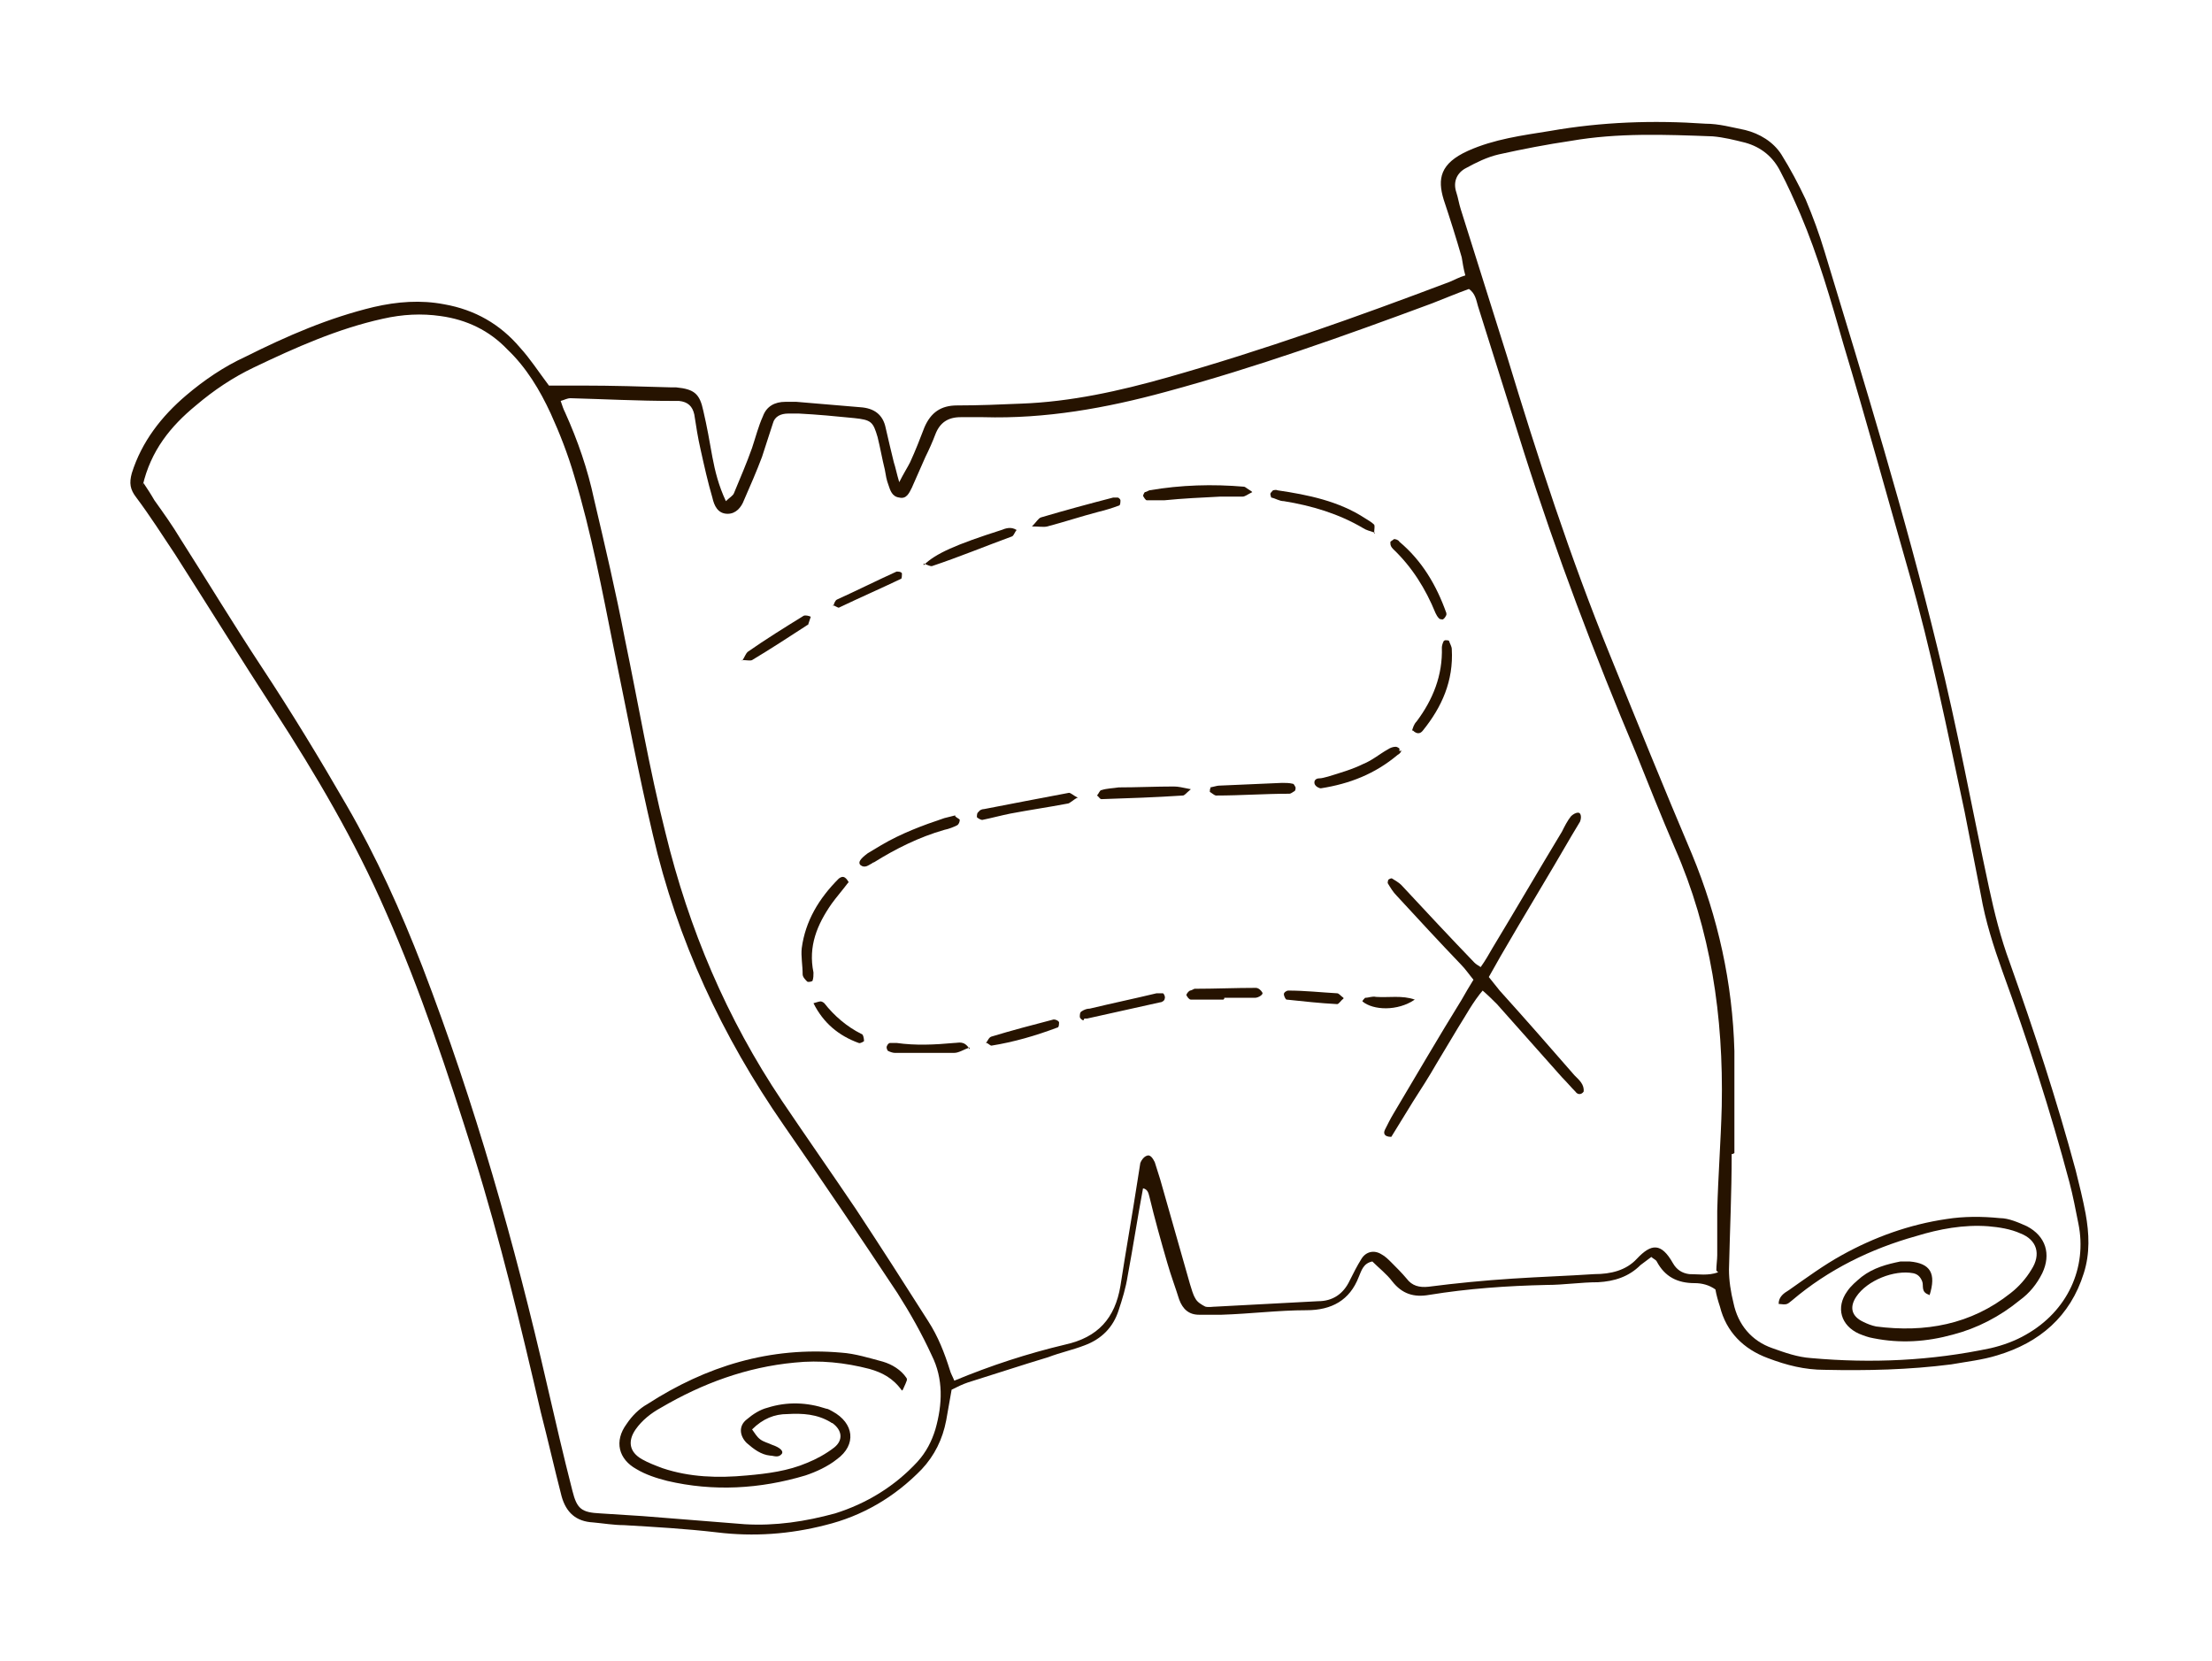 <?xml version="1.0" encoding="UTF-8"?>
<svg xmlns="http://www.w3.org/2000/svg" version="1.1" viewBox="0 0 245 183.9">
  <defs>
    <style>
      .cls-1 {
        fill: #261300;
      }
    </style>
  </defs>
  <!-- Generator: Adobe Illustrator 28.6.0, SVG Export Plug-In . SVG Version: 1.2.0 Build 709)  -->
  <g>
    <g id="Calque_1">
      <g>
        <path class="cls-1" d="M61.1,42.7c1.1,0,2.3,0,3.4,0,3.3,0,6.6.1,9.9.2.2,0,.3,0,.5,0,2,.2,2.6.7,3,2.6.4,1.7.7,3.4,1,5.1.3,1.6.7,3.2,1.5,4.9.4-.4.8-.6.9-.9.7-1.7,1.4-3.3,2-5,.4-1.2.7-2.4,1.2-3.5.4-1.1,1.3-1.6,2.5-1.6.4,0,.8,0,1.2,0,2.4.2,4.7.4,7.1.6,1.5.1,2.5.8,2.8,2.3.3,1.3.6,2.6.9,3.8.2.6.3,1.2.6,2.2.5-1,.9-1.6,1.2-2.2.6-1.3,1.1-2.6,1.6-3.9.7-1.6,1.8-2.4,3.6-2.4,2.4,0,4.8-.1,7.1-.2,5.5-.2,10.9-1.4,16.2-2.9,10.6-3,21-6.7,31.3-10.6.5-.2,1-.5,1.7-.7-.2-.7-.3-1.4-.4-2-.6-2.1-1.3-4.3-2-6.4-.7-2.3-.4-4,2.7-5.4,2.9-1.3,6-1.7,9.1-2.2,5.7-1,11.4-1.2,17.2-.8,1.5,0,2.9.4,4.4.7,1.6.4,3.1,1.3,4,2.7,1,1.6,1.9,3.3,2.7,5,.8,1.9,1.5,3.8,2.1,5.8,4.4,14.5,8.9,29.1,12.5,43.9,2.2,8.8,3.8,17.7,5.7,26.5.6,2.8,1.3,5.6,2.3,8.3,2.7,7.6,5.2,15.2,7.3,23,.4,1.6.8,3.2,1.1,4.8.4,2.2.5,4.4-.2,6.6-1.5,4.8-4.9,7.7-9.6,9.1-1.6.5-3.4.7-5.1,1-4.7.6-9.3.7-14,.6-2.2,0-4.2-.5-6.3-1.3-2.7-1-4.6-2.9-5.3-5.7-.2-.6-.4-1.3-.5-1.9-.7-.5-1.5-.7-2.3-.7-1.9,0-3.3-.7-4.2-2.4-.1-.2-.4-.3-.6-.5-.4.3-.8.6-1.2.9-1.3,1.3-2.9,1.8-4.7,1.9-1.9,0-3.8.3-5.7.3-4.4.1-8.7.4-13,1.1-1.7.3-3-.1-4.1-1.5-.6-.8-1.5-1.5-2.2-2.2-1,.2-1.2,1-1.5,1.7-1,2.6-3,3.7-5.8,3.7-3.1,0-6.2.4-9.4.5-.8,0-1.6,0-2.5,0-1.1,0-1.8-.6-2.2-1.7-.4-1.3-.9-2.6-1.3-4-.7-2.4-1.4-4.9-2-7.4-.1-.4-.2-.8-.7-.9-.6,3.2-1.1,6.5-1.7,9.7-.2,1.3-.6,2.6-1,3.8-.6,1.9-1.9,3.2-3.8,3.9-1.3.5-2.7.8-4,1.3-3,.9-6,1.9-8.9,2.8-.6.2-1.2.5-1.8.8-.2,1.1-.4,2.3-.6,3.4-.4,2.1-1.3,3.9-2.7,5.4-3,3.1-6.6,5.2-10.7,6.2-3.9,1-7.9,1.3-12,.8-3.4-.4-6.9-.6-10.3-.8-1.1,0-2.3-.2-3.4-.3-1.9-.1-3-1.1-3.5-2.9-.8-3.1-1.5-6.2-2.3-9.3-2.2-9.5-4.5-19.1-7.4-28.4-2.9-9.2-5.9-18.3-9.8-27.1-3.4-7.8-7.7-15.1-12.3-22.2-3.7-5.7-7.3-11.5-11-17.3-1.4-2.1-2.8-4.3-4.3-6.3-.7-.9-.8-1.6-.5-2.7,1.1-3.5,3.3-6.3,6-8.6,2-1.7,4.2-3.2,6.6-4.3,4.6-2.3,9.2-4.3,14.2-5.5,2.6-.6,5.2-.8,7.8-.3,3.4.6,6.2,2.2,8.4,4.8,1.1,1.2,2,2.6,3.2,4.2ZM190.1,140.7c0-.6.1-1.2.1-1.7,0-1.6,0-3.3,0-4.9.1-3.9.4-7.7.5-11.6.2-9.9-1.2-19.5-5.2-28.6-1.5-3.5-2.9-7-4.3-10.5-4.6-10.9-8.8-22-12.4-33.3-1.7-5.4-3.4-10.8-5.1-16.2-.2-.7-.3-1.4-1-1.9-1.4.5-2.8,1.1-4.1,1.6-9.7,3.6-19.5,7.1-29.5,9.8-6.6,1.8-13.3,3-20.2,2.8-.8,0-1.6,0-2.5,0-1.4,0-2.3.6-2.8,1.9-.3.8-.7,1.7-1.1,2.5-.5,1.1-1,2.3-1.5,3.4-.3.6-.6,1.3-1.4,1.1-.8-.1-1-.8-1.2-1.4-.2-.5-.3-1.1-.4-1.7-.3-1.2-.5-2.4-.8-3.6-.5-1.7-.7-1.9-2.6-2.1-2-.2-4.1-.4-6.1-.5-.4,0-.8,0-1.2,0-.8,0-1.5.3-1.7,1.1-.4,1.2-.8,2.5-1.2,3.7-.6,1.6-1.3,3.2-2,4.8-.3.8-.9,1.5-1.8,1.5-1.1,0-1.5-.9-1.7-1.8-.5-1.7-.9-3.5-1.3-5.3-.3-1.3-.5-2.6-.7-3.9-.2-.9-.7-1.4-1.7-1.5-.2,0-.5,0-.7,0-3.8,0-7.6-.2-11.3-.3-.4,0-.7.2-1.1.3.2.6.3.9.5,1.3,1.4,3.1,2.5,6.3,3.2,9.6,1.2,5.1,2.4,10.2,3.4,15.4,1.5,7.2,2.7,14.4,4.5,21.5,2.6,10.7,6.8,20.6,12.9,29.7,2.7,4,5.5,8,8.2,12,2.7,4.1,5.4,8.3,8,12.4,1.1,1.7,1.8,3.5,2.4,5.4.1.4.3.7.5,1.2,4.1-1.7,8.1-3,12.3-4,3.6-.8,5.5-2.9,6.1-6.5.6-3.9,1.3-7.8,1.9-11.7.1-.6.2-1.3.3-1.9.1-.3.4-.7.7-.8.4-.2.7.3.9.7.2.6.4,1.3.6,1.9,1.1,3.9,2.2,7.7,3.3,11.6.2.6.3,1.1.6,1.6.2.4.7.7,1.1.9.4.1.8,0,1.2,0,3.8-.2,7.5-.4,11.3-.6,1.6,0,2.8-.8,3.5-2.3.4-.8.8-1.6,1.3-2.4.5-.8,1.4-1,2.2-.5.4.2.8.6,1.1.9.6.6,1.2,1.2,1.7,1.8.6.8,1.4,1,2.4.9,3.1-.4,6.2-.7,9.3-.9,3-.2,6.1-.3,9.1-.5,1.8,0,3.5-.4,4.7-1.7,1.6-1.7,2.7-1.8,4,.5.4.7,1,1.1,1.8,1.2,1,0,2.1.2,3.2-.2ZM15.9,53.5c.4.6.8,1.2,1.2,1.9,1,1.4,2,2.8,2.9,4.3,3,4.7,5.9,9.5,9,14.2,3.3,5,6.4,10.1,9.4,15.3,3.3,5.7,6,11.7,8.4,17.9,5.8,15.1,10.2,30.6,13.8,46.3.9,3.9,1.8,7.8,2.8,11.7.5,2,1,2.4,3.1,2.5,1.6.1,3.1.2,4.7.3,3.8.3,7.5.6,11.3.9,3.4.2,6.7-.3,10-1.2,3.5-1.1,6.6-3,9.1-5.7,1-1.1,1.6-2.3,2-3.6.8-2.8.9-5.6-.4-8.2-1.1-2.4-2.4-4.7-3.8-6.9-4.1-6.2-8.3-12.4-12.6-18.6-6.8-9.8-11.8-20.5-14.5-32.2-1.6-6.8-2.9-13.7-4.3-20.5-1.3-6.5-2.5-12.9-4.4-19.2-.7-2.4-1.6-4.7-2.6-6.9-1.2-2.6-2.7-5.1-4.8-7.1-2-2.1-4.5-3.3-7.4-3.7-2.1-.3-4.2-.2-6.4.3-5,1.1-9.7,3.2-14.3,5.4-2.3,1.1-4.4,2.5-6.4,4.2-2.8,2.3-5,5-5.9,8.9ZM191.9,127.8s0,0-.1,0c0,4.3-.2,8.5-.3,12.8,0,1.2.2,2.5.5,3.7.5,2.4,2,4.2,4.3,5,1.4.5,2.8,1,4.3,1.1,6.7.6,13.3.3,19.9-1.1,1.3-.3,2.7-.8,3.9-1.5,4.6-2.6,6.8-7.4,5.8-12.3-.3-1.5-.6-3.1-1-4.6-2.1-7.9-4.6-15.6-7.4-23.3-1-2.8-1.9-5.6-2.4-8.5-.6-3.1-1.2-6.1-1.8-9.2-1.9-8.9-3.7-17.9-6.2-26.6-2.4-8.4-4.7-16.8-7.2-25.1-1.4-4.9-2.8-9.8-4.8-14.5-.7-1.6-1.4-3.2-2.2-4.7-.8-1.6-2.1-2.7-3.9-3.2-1.2-.3-2.4-.6-3.6-.7-5.3-.2-10.5-.4-15.7.5-2.7.4-5.3.9-8,1.5-1.3.3-2.5.9-3.6,1.5-1,.5-1.5,1.5-1.1,2.7.2.6.3,1.3.5,1.9,1.7,5.4,3.4,10.8,5.1,16.2,3.4,11.2,7,22.3,11.4,33.1,3,7.4,6,14.8,9.1,22.1,2.9,7,4.5,14.3,4.7,21.8,0,3.8,0,7.6,0,11.3Z"/>
        <path class="cls-1" d="M164.3,109.6c-1.2,1.4-1.9,2.8-2.8,4.2-.8,1.3-1.6,2.7-2.4,4-.8,1.4-1.7,2.8-2.6,4.2-.8,1.3-1.6,2.6-2.4,3.9-.8,0-.9-.4-.7-.8.3-.6.6-1.2.9-1.7,2.5-4.2,5-8.5,7.6-12.7.4-.7.8-1.4,1.3-2.2-.5-.6-.9-1.2-1.4-1.7-2.4-2.5-4.7-5-7.1-7.6-.4-.4-.7-.9-1-1.4,0,0,0-.3.1-.4,0,0,.3-.2.4-.1.3.2.7.4,1,.7,2.7,2.9,5.4,5.8,8.1,8.6.2.2.4.3.7.5.5-.7.9-1.4,1.3-2.1,2.6-4.3,5.1-8.6,7.7-12.9.3-.6.6-1.2,1-1.7.2-.2.5-.4.8-.4.3,0,.4.5.2,1-.3.5-.6,1-.9,1.5-2.6,4.5-5.3,8.9-7.9,13.4-.4.7-.8,1.4-1.3,2.3.4.5.8,1,1.2,1.5,2.8,3.1,5.6,6.3,8.3,9.4.5.5,1.1,1,1,1.8-.3.4-.7.3-.9,0-.5-.5-1-1.1-1.5-1.6-2.4-2.7-4.8-5.4-7.2-8.1-.5-.5-1-1-1.7-1.6Z"/>
        <path class="cls-1" d="M93.9,97.8c-.6.8-1.3,1.6-1.8,2.3-1.6,2.3-2.6,4.7-2,7.6,0,.3,0,.6-.1.9,0,.1-.5.2-.6.1-.2-.2-.5-.5-.5-.8,0-1-.2-2-.1-2.9.4-3,1.9-5.5,4.1-7.7.4-.3.7-.3,1.1.4Z"/>
        <path class="cls-1" d="M152.3,59c-.6-.2-1-.3-1.3-.5-2.7-1.6-5.7-2.5-8.8-3-.5,0-.9-.3-1.4-.4,0,0-.1-.3-.1-.4,0-.1.2-.3.3-.4.1,0,.3-.1.5,0,3.4.5,6.8,1.2,9.7,3.1.3.2.7.4,1,.7.1.2,0,.5,0,1Z"/>
        <path class="cls-1" d="M105.8,90.4c.2.2.5.3.5.4,0,.2-.1.5-.3.6-.4.2-.9.4-1.4.5-2.8.8-5.4,2.1-7.8,3.6,0,0-.1,0-.2.1-.4.2-.8.6-1.3.2-.3-.3,0-.7.8-1.3.5-.3,1-.6,1.5-.9,2.2-1.3,4.6-2.2,7-3,.4-.1.8-.2,1.2-.3Z"/>
        <path class="cls-1" d="M119.4,88.3c-.6.3-.9.7-1.2.7-2.1.4-4.2.7-6.3,1.1-1,.2-2.1.5-3.1.7-.2,0-.5-.2-.6-.3,0-.2,0-.5.2-.6.1-.2.4-.3.6-.3,3.1-.6,6.2-1.2,9.4-1.8.2,0,.5.3.9.5Z"/>
        <path class="cls-1" d="M102.3,62.6c1.3-1.3,3.6-2.3,8.6-3.9.5-.2,1.1-.4,1.7,0-.2.2-.3.6-.5.7-3,1.1-5.9,2.3-8.9,3.3-.2,0-.4-.1-.9-.3Z"/>
        <path class="cls-1" d="M156.4,80.9c.1-.3.2-.7.5-1,1.8-2.4,2.9-5.1,2.8-8.2,0-.2.1-.5.2-.7,0,0,.1-.1.2-.1.1,0,.4,0,.4.1.1.3.3.6.3.9.2,3.5-1.1,6.4-3.2,9-.3.4-.7.4-1.1,0Z"/>
        <path class="cls-1" d="M155.2,83.1c0,.2-.2.4-.4.5-2.5,2.1-5.3,3.2-8.5,3.7-.2,0-.6-.2-.7-.5-.1-.4.2-.6.5-.6.3,0,.6-.1,1-.2,1.3-.4,2.7-.8,3.9-1.4,1-.4,1.8-1.1,2.7-1.6.3-.2.6-.3.9-.3.1,0,.3.1.4.2,0,0,0,.1,0,.3Z"/>
        <path class="cls-1" d="M154.4,59.7c.2,0,.5.1.6.3,2.5,2.1,4.1,4.8,5.2,7.9,0,0,0,.2,0,.2-.1.2-.2.4-.4.5,0,0-.3,0-.4-.1-.2-.2-.3-.4-.4-.6-1.1-2.7-2.6-5.1-4.7-7.1-.2-.2-.3-.4-.3-.6,0,0,0-.2,0-.2.1-.1.3-.2.4-.3Z"/>
        <path class="cls-1" d="M138.7,54.5c-.6.3-.8.5-1.1.5-.8,0-1.6,0-2.5,0-2,.1-4.1.2-6.1.4-.7,0-1.3,0-2,0-.1,0-.3-.3-.4-.5,0,0,.1-.3.2-.4.1,0,.3-.1.5-.2,3.5-.6,7-.7,10.5-.4.1,0,.3.2.8.5Z"/>
        <path class="cls-1" d="M114.3,58.3c.5-.5.7-.9,1-1,2.7-.8,5.3-1.5,8-2.2.1,0,.3,0,.5,0,.1,0,.3.2.3.3,0,.2,0,.6-.2.6-.8.3-1.5.5-2.3.7-1.9.5-3.7,1.1-5.6,1.6-.4.1-.9,0-1.7,0Z"/>
        <path class="cls-1" d="M131.9,87.4c-.6.5-.7.7-.9.7-3,.2-6,.3-9,.4-.2,0-.3-.3-.5-.4.2-.2.3-.6.5-.6.6-.2,1.3-.2,1.9-.3,2,0,4.1-.1,6.1-.1.5,0,.9.1,1.9.3Z"/>
        <path class="cls-1" d="M120,113c-.1,0-.4-.2-.4-.4,0-.2,0-.5.2-.6.3-.2.6-.3.9-.3,2.5-.6,4.9-1.1,7.4-1.7.2,0,.5,0,.7,0,.1,0,.3.4.2.6,0,.2-.3.4-.5.4-2.7.6-5.4,1.2-8.1,1.8,0,0-.2,0-.3,0Z"/>
        <path class="cls-1" d="M133.9,87.2c.4,0,.8-.2,1.2-.2,2.3-.1,4.6-.2,6.9-.3.4,0,.8,0,1.2.1.1,0,.2.2.3.4,0,.1,0,.3-.1.4-.2.1-.4.3-.6.3-2.7,0-5.4.2-8.1.2-.2,0-.5-.3-.7-.4,0-.2,0-.3.1-.5Z"/>
        <path class="cls-1" d="M107.4,116c-.6.2-1.2.6-1.7.6-2.2,0-4.4,0-6.6,0-.2,0-.5-.1-.7-.2-.1,0-.2-.3-.2-.4,0-.2.2-.5.4-.5.2,0,.5,0,.7,0,2.1.3,4.2.2,6.4,0,.5,0,1.1-.3,1.7.7Z"/>
        <path class="cls-1" d="M82.2,73.2c.3-.5.4-.8.6-1,2-1.4,4.1-2.7,6.2-4,.2-.1.6,0,.8.1-.1.3-.2.6-.3.9,0,0-.1,0-.2.1-2,1.3-4,2.6-6,3.8-.2.1-.6,0-1.1,0Z"/>
        <path class="cls-1" d="M135.5,110.7c-1.2,0-2.4,0-3.6,0-.2,0-.4-.3-.5-.5,0-.1.2-.4.4-.5.1,0,.3-.1.5-.2,2.3,0,4.5-.1,6.8-.1.3,0,.6.3.7.5.2.2-.4.6-.8.6-1.1,0-2.3,0-3.4,0,0,0,0,0,0,.1Z"/>
        <path class="cls-1" d="M109.2,115.5c.2-.2.3-.6.6-.7,2.3-.7,4.6-1.3,6.9-1.9.2,0,.5.1.6.3,0,.2,0,.6-.2.6-2.4.9-4.8,1.6-7.3,2-.1,0-.3-.2-.5-.3Z"/>
        <path class="cls-1" d="M92.3,67.1c.1-.3.2-.6.4-.7,2.2-1,4.4-2.1,6.6-3.1.2,0,.5,0,.6.2,0,.1,0,.6-.1.6-2.3,1.1-4.6,2.1-6.9,3.2-.1,0-.4-.2-.7-.3Z"/>
        <path class="cls-1" d="M90.1,111.1c.4-.1.6-.2.8-.2.1,0,.3.1.4.2,1.1,1.4,2.5,2.6,4.1,3.4.2,0,.3.5.3.8,0,0-.4.3-.6.2-2.2-.8-3.9-2.2-5-4.4Z"/>
        <path class="cls-1" d="M148.8,110.6c-.3.2-.5.6-.7.6-1.9-.1-3.7-.3-5.6-.5-.1,0-.3-.4-.3-.6,0-.2.3-.4.5-.4,1.8,0,3.6.2,5.4.3.2,0,.4.3.7.5Z"/>
        <path class="cls-1" d="M156.7,110.7c-1.9,1.3-4.6,1.2-5.8.2,0-.1.2-.3.3-.4.4,0,.8-.2,1.2-.1,1.4.1,2.9-.2,4.3.3Z"/>
        <path class="cls-1" d="M99.9,154c-1-1.4-2.2-2-3.6-2.4-2.7-.7-5.5-1-8.3-.7-5.3.5-10.2,2.3-14.8,5-1.1.6-2.1,1.4-2.8,2.4-.9,1.3-.7,2.5.7,3.3.7.4,1.5.7,2.3,1,3,1,6.1,1.1,9.3.8,2.3-.2,4.6-.5,6.7-1.4,1-.4,2.1-1,3-1.7,1-.8.9-1.9-.2-2.7,0,0-.1,0-.2-.1-1.5-.9-3.1-1-4.8-.9-1.4,0-2.7.5-3.9,1.7.3.4.5.8.9,1.1.4.3.9.4,1.3.6.9.3,1.3.7,1.1,1-.4.5-.9.2-1.3.2-1-.1-1.8-.7-2.6-1.4-.8-.8-.9-1.9,0-2.6.7-.6,1.5-1.1,2.3-1.3,2.2-.7,4.4-.6,6.5.1.2,0,.5.2.7.3,2.4,1.3,2.7,3.7.5,5.3-1,.8-2.3,1.4-3.5,1.8-5,1.5-10.2,1.8-15.3.6-1.2-.3-2.4-.7-3.4-1.3-2-1.1-2.5-3.1-1.1-5,.6-.9,1.4-1.7,2.3-2.2,6.5-4.2,13.6-6.4,21.5-5.7,1.5.1,3.1.6,4.6,1,1,.3,2,.9,2.6,1.8.1.2.1.2-.4,1.3Z"/>
        <path class="cls-1" d="M213.7,143.4c-1-.3-.6-1-.8-1.5-.2-.5-.5-.8-1-.9-2.1-.4-5.1.8-6.3,2.6-.8,1.2-.5,2.2.8,2.8.4.2.9.4,1.4.5,5.4.7,10.5-.2,14.9-3.7.9-.7,1.7-1.6,2.3-2.6,1.1-1.7.6-3.3-1.2-4-1.1-.5-2.4-.7-3.6-.8-2.7-.2-5.4.3-8,1.1-5,1.4-9.7,3.7-13.7,7.1-.6.5-.6.5-1.5.4,0-.8.6-1.2,1.1-1.5,2-1.4,3.9-2.8,5.9-3.9,3.6-2,7.5-3.4,11.6-4,1.9-.3,3.9-.3,5.9-.1,1,0,2.1.5,3,.9,2.1,1.1,2.7,3.1,1.7,5.2-.6,1.2-1.4,2.2-2.5,3-2.2,1.8-4.7,3.1-7.4,3.8-2.9.8-5.8,1-8.8.4-.6-.1-1.1-.3-1.6-.5-2-.9-2.6-2.9-1.3-4.7.4-.6,1-1.1,1.6-1.6,1.3-1,2.8-1.4,4.3-1.7.3,0,.7,0,1,0,2.3.2,3,1.3,2.2,3.8Z"/>
      </g>
    </g>
  </g>
</svg>